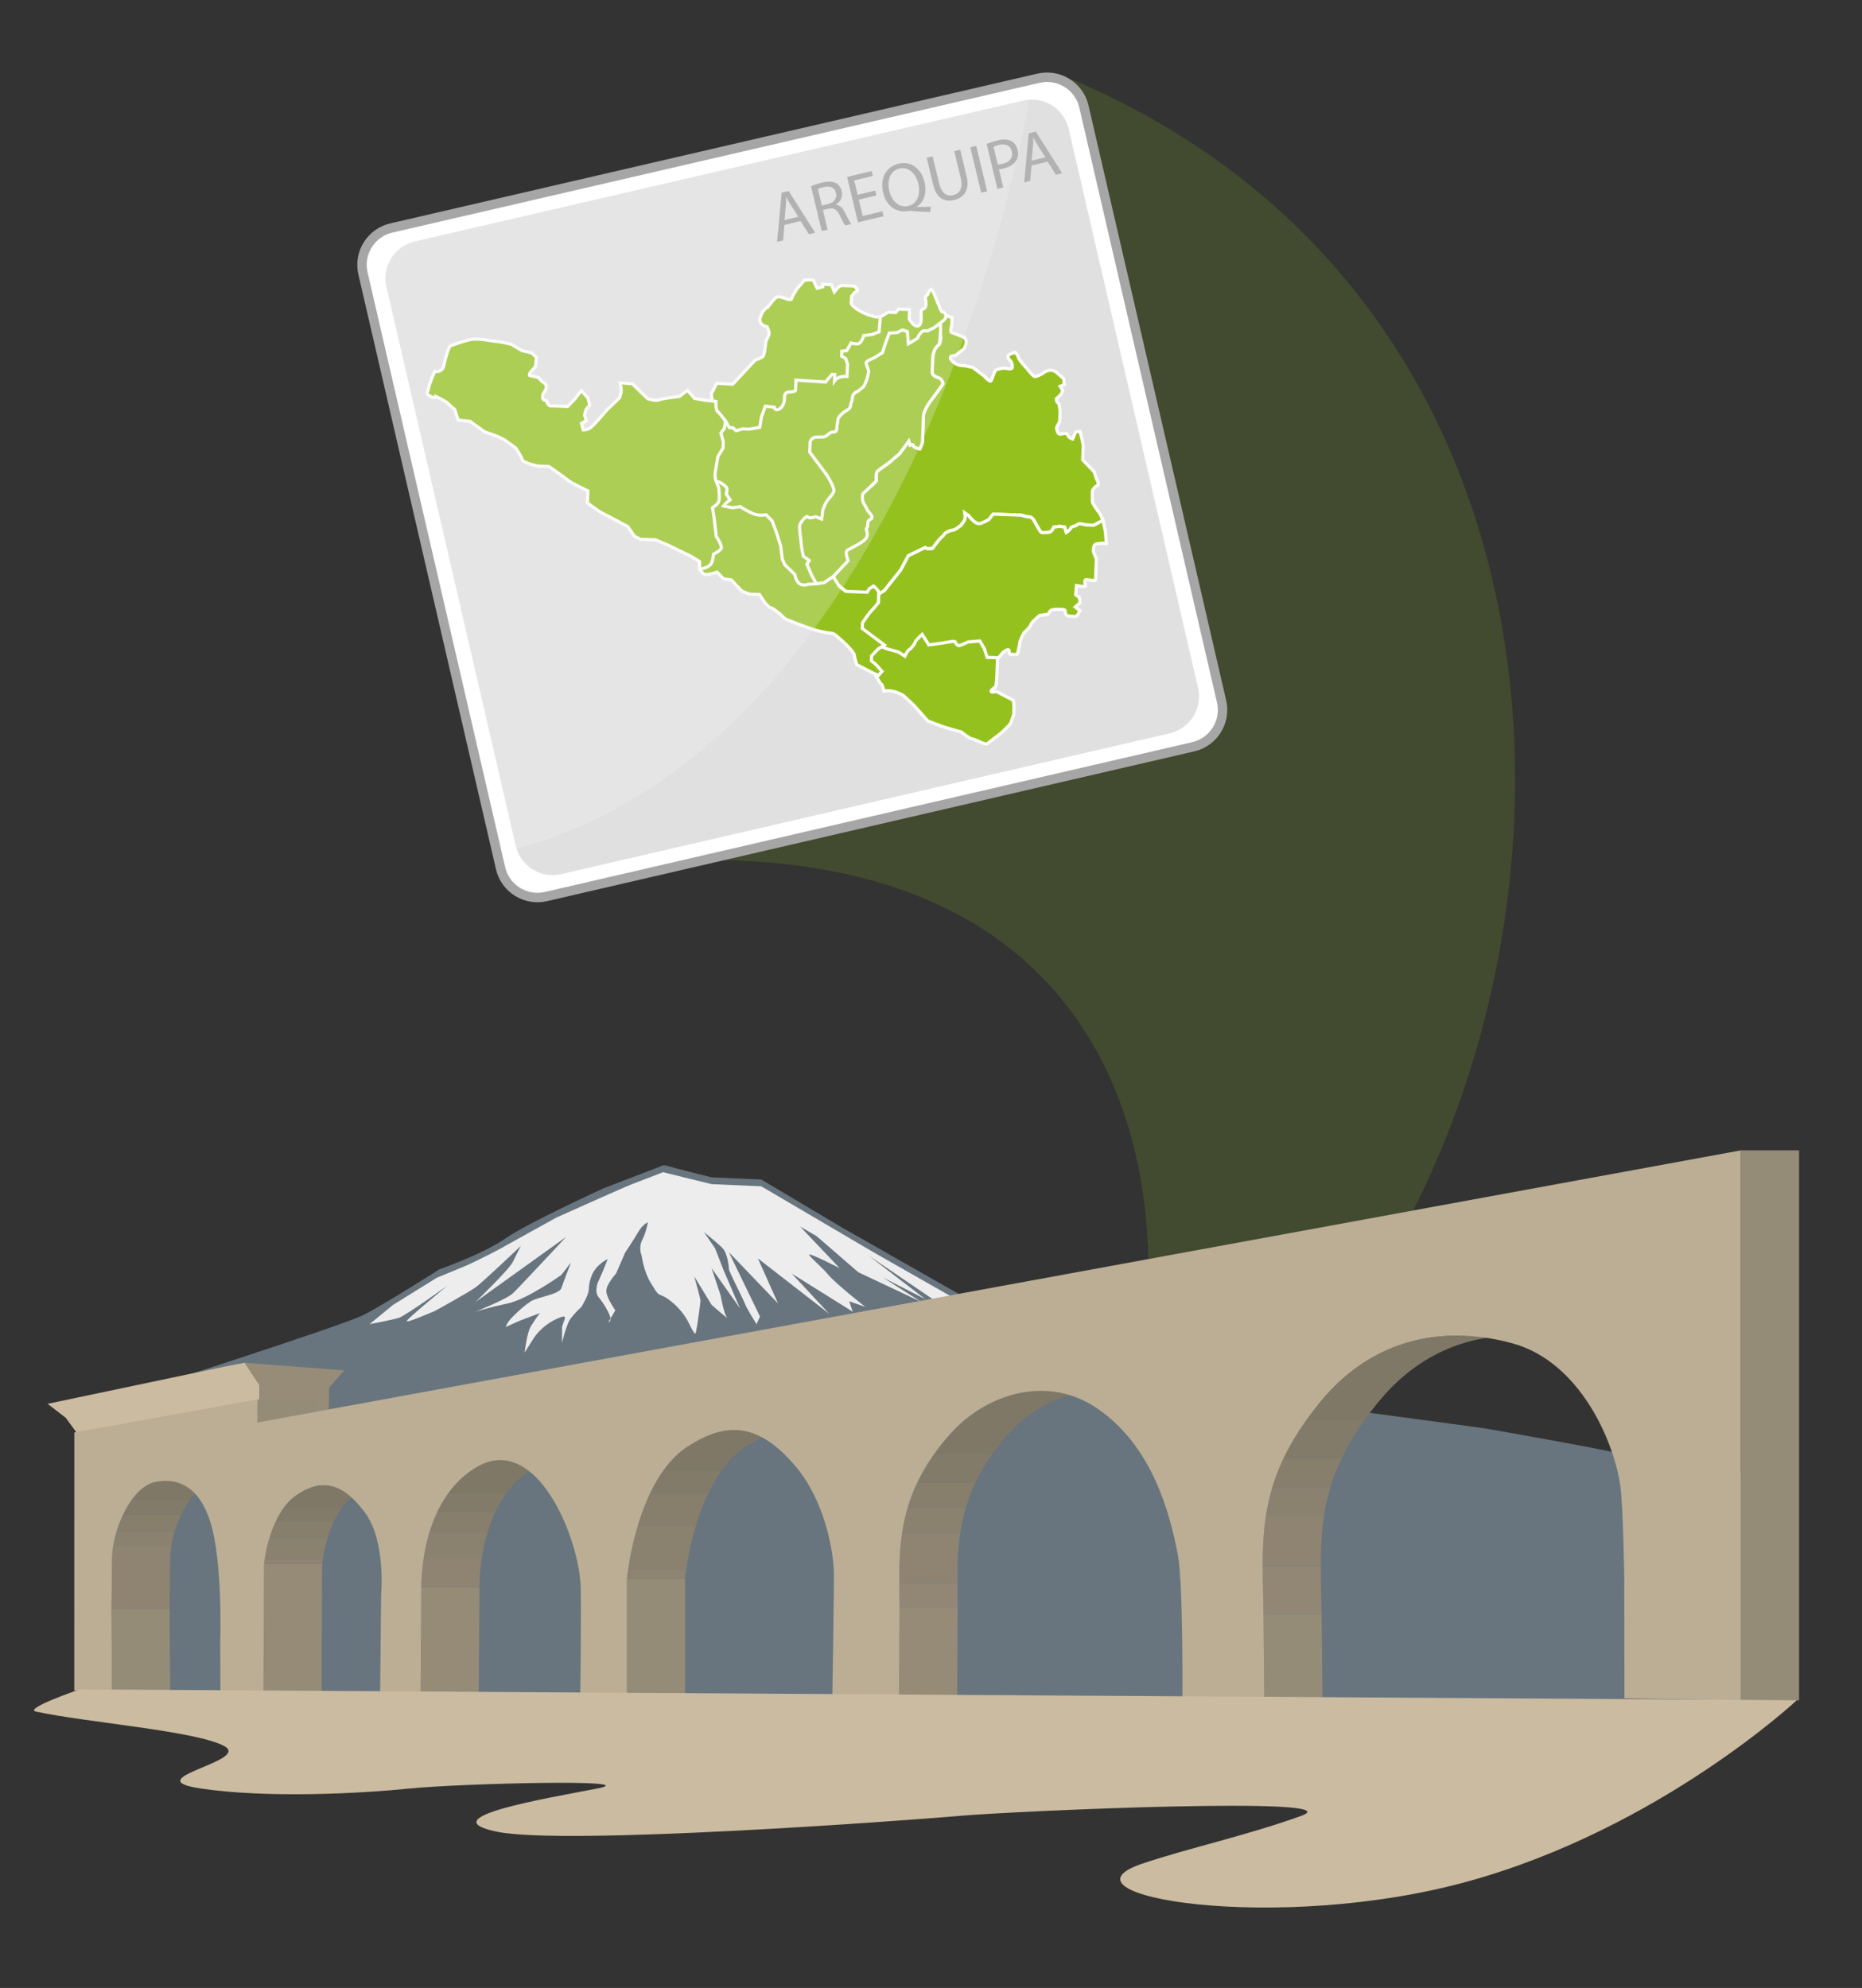 <?xml version="1.0" encoding="utf-8"?>
<!-- Generator: Adobe Illustrator 15.1.0, SVG Export Plug-In . SVG Version: 6.00 Build 0)  -->
<!DOCTYPE svg PUBLIC "-//W3C//DTD SVG 1.1//EN" "http://www.w3.org/Graphics/SVG/1.1/DTD/svg11.dtd">
<svg version="1.1" id="Capa_1" xmlns="http://www.w3.org/2000/svg" xmlns:xlink="http://www.w3.org/1999/xlink" x="0px" y="0px"
	 width="148px" height="158px" viewBox="0 0 148 158" style="enable-background:new 0 0 148 158;" xml:space="preserve">
<rect x="0" y="0" width="148" height="158" fill="#333333" stroke="none"/>
<style type="text/css">
<![CDATA[
	.st0{fill:#E0E0E0;}
	.st1{clip-path:url(#SVGID_10_);fill:#807866;}
	.st2{clip-path:url(#SVGID_10_);fill:#837B69;}
	.st3{clip-path:url(#SVGID_10_);fill:#877E6C;}
	.st4{opacity:0.25;fill:#F6F6F6;}
	.st5{fill:#B2B2B2;}
	.st6{clip-path:url(#SVGID_12_);fill:#807866;}
	.st7{clip-path:url(#SVGID_10_);fill:#8A816F;}
	.st8{clip-path:url(#SVGID_12_);fill:#837B69;}
	.st9{fill:#EDEDED;}
	.st10{clip-path:url(#SVGID_10_);fill:#8E8471;}
	.st11{clip-path:url(#SVGID_12_);fill:#877E6C;}
	.st12{fill:#95C11F;stroke:#FFFFFF;stroke-width:0.25;}
	.st13{clip-path:url(#SVGID_2_);fill:#807866;}
	.st14{fill:#BBAE94;}
	.st15{clip-path:url(#SVGID_2_);fill:#837B69;}
	.st16{clip-path:url(#SVGID_2_);fill:#877E6C;}
	.st17{clip-path:url(#SVGID_12_);fill:#8A816F;}
	.st18{clip-path:url(#SVGID_10_);fill:#918774;}
	.st19{clip-path:url(#SVGID_12_);fill:#8E8471;}
	.st20{clip-path:url(#SVGID_4_);fill:#807866;}
	.st21{clip-path:url(#SVGID_2_);fill:#8A816F;}
	.st22{clip-path:url(#SVGID_4_);fill:#837B69;}
	.st23{clip-path:url(#SVGID_2_);fill:#8E8471;}
	.st24{fill:#958B77;}
	.st25{fill:#958C77;}
	.st26{fill:#968C78;}
	.st27{clip-path:url(#SVGID_4_);fill:#877E6C;}
	.st28{clip-path:url(#SVGID_12_);fill:#918774;}
	.st29{fill:#FFFFFF;}
	.st30{clip-path:url(#SVGID_6_);fill:#807866;}
	.st31{clip-path:url(#SVGID_4_);fill:#8A816F;}
	.st32{fill:#68757E;}
	.st33{fill:#CBBBA0;}
	.st34{clip-path:url(#SVGID_6_);fill:#837B69;}
	.st35{clip-path:url(#SVGID_4_);fill:#8E8471;}
	.st36{clip-path:url(#SVGID_6_);fill:#877E6C;}
	.st37{fill:none;stroke:#A6A6A6;stroke-width:0.75;stroke-miterlimit:10;}
	.st38{clip-path:url(#SVGID_8_);fill:#807866;}
	.st39{clip-path:url(#SVGID_6_);fill:#8A816F;}
	.st40{clip-path:url(#SVGID_8_);fill:#837B69;}
	.st41{clip-path:url(#SVGID_6_);fill:#8E8471;}
	.st42{clip-path:url(#SVGID_8_);fill:#877E6C;}
	.st43{opacity:0.16;fill:#95C11F;}
	.st44{clip-path:url(#SVGID_8_);fill:#8A816F;}
	.st45{clip-path:url(#SVGID_6_);fill:#918774;}
	.st46{clip-path:url(#SVGID_8_);fill:#8E8471;}
]]>
</style>
<path class="st43" d="M85.322,6.363c-4.061-0.587-7.884,1.261-13.033,2.247c-19.54,3.743-30.979,29.752-25.551,58.093
	c0.143,0.743,0.298,1.479,0.46,2.209c53.93-6.4,46.862,43.996,37.897,53.838C124.998,107.394,138.809,29.211,85.322,6.363"/>
<g>
	<g>
		<g>
			<path class="st29" d="M97.097,55.752c0.372,1.607-0.639,3.227-2.246,3.599L43.39,71.259c-1.607,0.372-3.228-0.639-3.6-2.247
				l-10.941-47.29c-0.372-1.607,0.639-3.227,2.246-3.599L82.554,6.216c1.607-0.372,3.228,0.639,3.6,2.247L97.097,55.752z"/>
			<path class="st37" d="M97.097,55.752c0.372,1.607-0.639,3.227-2.246,3.599L43.39,71.259c-1.607,0.372-3.228-0.639-3.6-2.247
				l-10.941-47.29c-0.372-1.607,0.639-3.227,2.246-3.599L82.554,6.216c1.607-0.372,3.228,0.639,3.6,2.247L97.097,55.752z"/>
		</g>
		<g>
			<path class="st0" d="M95.228,54.682c0.372,1.607-0.639,3.227-2.246,3.599L44.597,69.477c-1.607,0.372-3.228-0.639-3.599-2.247
				L30.717,22.792c-0.371-1.607,0.64-3.227,2.247-3.599L81.345,7.997c1.607-0.372,3.228,0.639,3.6,2.247L95.228,54.682z"/>
		</g>
		<g>
			<path class="st12" d="M69.518,53.533c0,0,0.42,0.792,0.53,0.836s0.203,0.551,0.203,0.551s0.339-0.064,0.746,0.029
				c0.407,0.092,0.774,0.301,0.774,0.301l0.831,0.768l1.147,1.285c0,0,0.774,0.3,1.144,0.431c0.369,0.132,1.516,0.446,1.516,0.446
				s0.652,0.531,0.84,0.536c0.188,0.008,1.065,0.507,1.219,0.396c0.154-0.11,0.849-0.665,0.963-0.738
				c0.116-0.074,0.891-0.783,0.936-0.974c0.044-0.192,0.211-0.613,0.211-0.613l0.024-0.658l-0.057-0.468l-0.88-0.459l-0.478-0.251
				c0,0-0.417,0.14-0.411-0.016c0.006-0.154,0.271-0.222,0.352-0.374c0.079-0.152,0.102-0.735,0.106-0.85
				c0.005-0.117,0.043-1.124,0.043-1.124l0.007-1.163c0,0-0.863-0.887-1.268-1.096c-0.403-0.209-3.294-0.901-3.854-0.922
				c-0.56-0.021-1.184-0.356-1.904-0.072c-0.721,0.283-2.506,0.99-2.661,1.14c-0.154,0.149-0.548,0.639-0.6,1.024
				c-0.053,0.386-0.146,0.887-0.076,1.045C68.988,52.698,69.518,53.533,69.518,53.533z"/>
			<path class="st12" d="M87.428,40.833c0,0-0.605-0.799-0.599-0.954c0.006-0.155-0.013-0.659-0.007-0.815
				c0.007-0.155,0.238-0.378,0.238-0.378s0.189-0.07,0.231-0.185c0.043-0.115-0.133-0.432-0.133-0.432l-0.202-0.589l-0.899-0.927
				c0,0,0.032-0.852,0.041-1.083c0.008-0.233-0.254-1.175-0.254-1.175s-0.336-0.012-0.378,0.103
				c-0.041,0.114-0.205,0.497-0.205,0.497s-0.334-0.091-0.399-0.326c-0.066-0.235-0.484-0.056-0.634-0.062s-0.249-0.359-0.242-0.514
				c0.006-0.155,0.238-0.34,0.246-0.572c0.009-0.232,0.026-0.698,0.026-0.698s-0.048-0.699-0.159-0.704
				c-0.113-0.004-0.139-0.314-0.139-0.314l0.388-0.374l0.124-0.304l-0.213-0.319l0.343-0.143l-0.057-0.467l-0.507-0.446
				c0,0-0.143-0.161-0.402-0.209c-0.261-0.049-0.526,0.056-0.719,0.204c-0.192,0.148-0.572,0.29-0.685,0.285
				c-0.111-0.004-0.646-0.684-0.646-0.684s-0.611-0.645-0.641-0.84c-0.031-0.194-0.248-0.396-0.248-0.396s-0.526,0.096-0.572,0.288
				c-0.044,0.192,0.21,0.397,0.21,0.397s0.143,0.199,0.132,0.469c-0.011,0.272-0.415,0.101-0.602,0.094
				c-0.187-0.007-0.677,0.09-0.757,0.204c-0.079,0.114-0.248,0.65-0.328,0.802c-0.082,0.153-0.548-0.37-0.548-0.37l-0.908-0.693
				l-0.706-0.144c0,0-0.563,0.056-0.957-0.386c-0.396-0.442,0.278-0.416,0.278-0.416s0.5-0.407,0.615-0.481
				c0.116-0.073,0.241-0.417,0.248-0.612c0.008-0.194-0.173-0.354-0.173-0.354s-0.848-0.343-0.996-0.387
				c-0.147-0.046,0.021-0.543,0.026-0.698c0.007-0.155,0.018-0.465,0.018-0.465l-0.507-0.207l-1.244,0.063l-0.021,0.557l0.305-0.12
				c0,0,0.381,0.79,0.52,1.066c0.14,0.276-0.065,0.735-0.065,0.735l-0.194,0.186c-0.193,0.187-0.321,0.609-0.331,0.841
				c-0.01,0.233-0.034,0.891-0.045,1.162c-0.01,0.271,0.212,0.397,0.506,0.484c0.296,0.089,0.356,0.479,0.356,0.479
				s-0.554,0.793-0.907,1.247c-0.355,0.451-0.639,1.023-0.647,1.255c-0.008,0.233-0.041,1.084-0.041,1.084s-0.031,0.853-0.038,1.006
				c-0.007,0.156-0.209,0.575-0.209,0.575s-0.52-0.097-0.514-0.252s-0.26-0.049-0.26-0.049l-0.102-0.315l-0.748,1.02
				c0,0-0.463,0.371-0.657,0.556c-0.193,0.187-0.998,0.7-1.117,0.85c-0.118,0.15-0.065,0.734-0.065,0.734s-0.354,0.479-0.54,0.446
				c-1.429-0.253-0.511,1.842-0.511,1.842s0.633,0.307,0.251,0.486c-0.38,0.18-0.215,0.314-0.259,0.507
				c-0.046,0.192-0.39,0.37-0.517,0.753c-0.126,0.383-0.23,0.558-0.461,0.704c-0.229,0.147-0.693,0.794-0.693,0.794
				s-0.418,1.777-0.691,2.077s1.393,1.468,1.393,1.468c0.402,0.078,1.917,0.116,1.917,0.116l0.761-0.475l1.303-1.646l0.591-1.114
				l1.333-0.652c0.144,0.161,0.596,0.062,0.596,0.062s0.355-0.49,0.551-0.716c0.194-0.225,0.309-0.259,0.39-0.411
				c0.08-0.152,0.535-0.328,0.686-0.322c0.148,0.006,0.612-0.365,0.612-0.365s0.233-0.263,0.315-0.454
				c0.082-0.191,0.021-0.542,0.021-0.542l0.291,0.205c0,0,0.284,0.398,0.576,0.564c0.293,0.167,0.448,0.018,0.563-0.017
				c0.112-0.034,0.457-0.216,0.457-0.216l0.354-0.451l0.336,0.013l1.12,0.042l0.785,0.03c0,0,0.368,0.13,0.63,0.141
				s0.397,0.326,0.397,0.326s0.351,0.633,0.457,0.792c0.106,0.159,0.22,0.125,0.22,0.125s0.447,0.017,0.601-0.055
				c0.152-0.071,0.275-0.376,0.275-0.376l0.452-0.061l0.409,0.055l0.133,0.432c0,0,0.307-0.182,0.349-0.335
				c0.045-0.153,0.379-0.141,0.535-0.291c0.154-0.148,0.598,0.023,0.709,0.027c0.112,0.005,0.597,0.023,0.597,0.023l0.728-0.398
				L87.428,40.833z"/>
			<path class="st12" d="M87.121,44.973c0.005-0.117,0.021-0.542,0.021-0.542l-0.24-0.591c0,0-0.054-0.546,0.248-0.611
				c0.302-0.066,0.787-0.048,0.787-0.048l-0.077-0.934l-0.189-0.899l-0.728,0.399c0,0-0.484-0.019-0.597-0.023
				c-0.111-0.004-0.555-0.176-0.709-0.027c-0.156,0.15-0.49,0.137-0.535,0.291c-0.042,0.153-0.349,0.336-0.349,0.336l-0.133-0.432
				l-0.409-0.055l-0.452,0.062c0,0-0.123,0.305-0.275,0.376c-0.153,0.073-0.601,0.055-0.601,0.055s-0.113,0.035-0.22-0.125
				c-0.106-0.159-0.457-0.792-0.457-0.792s-0.136-0.316-0.397-0.326c-0.262-0.01-0.63-0.141-0.63-0.141l-0.785-0.03l-1.12-0.042
				l-0.336-0.013l-0.354,0.451c0,0-0.345,0.182-0.457,0.217c-0.114,0.034-0.27,0.183-0.563,0.017
				c-0.292-0.167-0.576-0.565-0.576-0.565l-0.291-0.204c0,0,0.061,0.351-0.021,0.542s-0.315,0.453-0.315,0.453
				s-0.464,0.372-0.612,0.366c-0.15-0.006-0.605,0.17-0.686,0.322c-0.081,0.152-0.195,0.186-0.39,0.411
				c-0.195,0.227-0.551,0.716-0.551,0.716s-0.452,0.099-0.596-0.063l-1.333,0.652l-0.591,1.114l-1.303,1.646l-0.761,0.475
				c0,0-1.515-0.039-1.917-0.117c0,0-0.916,0.51-0.89,0.782c0.027,0.272,1.698,2.547,1.698,2.547l1.065,0.506l0.957,0.424
				l0.962,0.27l0.51,0.329c0,0,0.205-0.457,0.356-0.529c0.154-0.071,0.429-0.448,0.473-0.602c0.043-0.153,0.546-0.6,0.546-0.6
				l0.53,0.835c0,0,0.939-0.12,1.128-0.151c0.188-0.032,0.941-0.196,0.976-0.08c0.033,0.119,0.174,0.318,0.324,0.284
				c0.151-0.033,0.685-0.283,0.685-0.283l0.938-0.082l0.353,0.596l0.234,0.707l0.896,0.034l0.354-0.414c0,0,0.348-0.298,0.456-0.216
				c0.11,0.083-0.087,0.346,0.211,0.357c0.299,0.011,0.521,0.06,0.528-0.135c0.009-0.193,0.134-0.577,0.143-0.77
				c0.007-0.194,0.329-0.802,0.329-0.802s0.503-0.446,0.547-0.64c0.046-0.191,0.703-0.749,0.703-0.749l0.677-0.091
				c0,0,0.161-0.303,0.273-0.337c0.114-0.035,0.34-0.064,0.639-0.054c0.298,0.011,0.448,0.017,0.443,0.134
				c-0.004,0.115,0.023,0.389,0.284,0.399s0.484,0.057,0.598,0.022s0.279-0.455,0.279-0.455l-0.363-0.286l0.387-0.334l-0.059-0.43
				L85.5,47.277l0.065-0.735c0,0,0.706,0.142,0.71,0.027c0.005-0.117-0.168-0.511,0.094-0.5c0.262,0.009,0.704,0.143,0.709,0.026
				c0.005-0.115,0.01-0.233,0.017-0.426C87.103,45.477,87.117,45.088,87.121,44.973z"/>
			<path class="st12" d="M56.674,32.017c0,0-0.136-0.482-0.129-0.669c0.008-0.186,0.166-0.312,0.224-0.496
				c0.059-0.182,0.22-0.389,0.22-0.389l1.251,0.075l1.788-1.923c0,0,0.44-0.143,0.599-0.269c0.158-0.127,0.251-1.238,0.251-1.238
				s0.246-0.414,0.254-0.601c0.007-0.185-0.159-0.536-0.159-0.536s-0.762-0.135-0.533-0.789c0.23-0.655,0.592-0.774,0.592-0.774
				s0.569-0.8,0.774-0.819c0.205-0.019,0.609,0.129,0.609,0.129s0.479,0.204,0.51,0.019c0.033-0.185,0.44-0.806,0.44-0.806
				l0.588-0.668c0,0,0.744-0.051,0.739,0.055c-0.003,0.105,0.261,0.594,0.261,0.594l0.438-0.116l0.01-0.212l0.688,0.052l0.233,0.566
				l0.243-0.309c0,0,0.211-0.205,0.365-0.199c0.154,0.007,0.971,0.037,0.971,0.037s0.296,0.277,0.268,0.356
				c-0.028,0.078-0.261,0.148-0.29,0.227c-0.028,0.079-0.235,0.151-0.194,0.417c0.041,0.268-0.216,0.31,0.205,0.671
				c0.422,0.361,1.126,0.627,1.126,0.627l0.559,0.154l0.587,0.022c0,0-0.038,1.033-0.042,1.113c-0.004,0.08-0.526,1.067-0.526,1.067
				l-1.126,0.674c0,0-0.51,0.617-0.518,0.83c-0.009,0.212-0.085,0.873-0.193,1.054c-0.109,0.182-0.361,0.756-0.493,0.857
				s-0.555,0.456-0.815,0.552c-0.259,0.098-1.469,0.954-1.624,1.027c-0.157,0.075-0.794,0.687-0.926,0.787
				c-0.132,0.102-1.219,1.069-1.375,1.143s-2.114,1.141-2.217,1.137c-0.103-0.004-1.202-0.045-1.352-0.131
				c-0.15-0.085-0.905-0.406-1.075-0.651c-0.169-0.246-1.064-0.917-1.086-1.049c-0.021-0.134-0.278-1.443-0.278-1.443L56.674,32.017
				z"/>
			<path class="st12" d="M67.623,47.294c0,0-1.666-1.167-1.393-1.468s1.182-1.263,1.182-1.263s-0.282-0.692-0.053-0.84
				c0.23-0.147,1.41-0.661,1.537-1.044c0.128-0.383-0.114-0.546,0-0.708c0.192-0.277-0.076-0.524,0.304-0.704
				c0.381-0.179-0.32-0.657-0.313-0.85l-0.3-0.541c0,0-0.112-0.567,0.041-0.677c0.154-0.111,1.023-0.982,1.023-0.982
				s-0.053-0.583,0.065-0.734s0.924-0.663,1.117-0.85c0.194-0.186,0.656-0.556,0.656-0.556l0.749-1.02l0.102,0.315
				c0,0,0.266-0.106,0.26,0.049s0.514,0.252,0.514,0.252s0.202-0.419,0.209-0.575c0.007-0.154,0.038-1.006,0.038-1.006
				s0.033-0.852,0.041-1.084c0.009-0.232,0.292-0.804,0.647-1.255c0.353-0.453,0.907-1.247,0.907-1.247s-0.061-0.39-0.356-0.479
				c-0.294-0.087-0.516-0.213-0.506-0.484c0.011-0.271,0.035-0.928,0.045-1.162c0.01-0.232,0.138-0.654,0.331-0.841l0.194-0.186
				c0,0,0.189-1.394,0.05-1.67c-0.138-0.277-0.504-0.131-0.504-0.131l-0.987,0.388c0,0,0.065,0.236-0.309,0.221
				c-0.373-0.014-0.919-0.423-0.919-0.423s-0.711,0.012-0.859,0.007c-0.149-0.006-0.564,0.056-0.687,0.322
				c-0.122,0.268-0.246,0.572-0.442,0.837c-0.197,0.264-0.55,0.678-0.784,0.94c-0.233,0.263-0.776,0.747-0.865,1.13
				c-0.09,0.385-0.187,0.962-0.425,1.303c-0.236,0.341-0.521,0.912-0.756,1.212c-0.236,0.302-0.698,0.634-0.961,0.701
				c-0.266,0.068-0.77,0.553-0.888,0.743c-0.12,0.188-0.251,0.65-0.717,1.097c-0.465,0.448-0.607,0.249-0.742,0.826
				c-0.133,0.576-0.207,1.544-0.215,1.738c-0.008,0.193-0.042,1.084-0.063,1.666c-0.021,0.58-0.071,1.859-0.085,2.207
				c-0.013,0.349-0.06,1.587-0.069,1.859c-0.011,0.271-0.086,2.246-0.086,2.246l0.729,1.502l1.051,0.893c0,0,0.857,0.071,1.23,0.085
				C66.734,47.066,67.623,47.294,67.623,47.294z"/>
			<path class="st12" d="M57.667,33.465l0.31,0.522l0.272,0.01l0.265,0.239l0.498-0.151l0.547,0.02l0.826-0.139l0.143-0.847
				l0.305-0.839l0.709,0.084c0,0,0.044,0.284,0.321,0.183c0.277-0.103,0.398-0.383,0.462-0.607c0.063-0.225-0.031-0.626,0.192-0.731
				c0.222-0.104,0.712-0.029,0.718-0.2c0.006-0.17,0.03-0.794,0.03-0.794l2.35,0.146l0.515-0.604l0.219,0.008l-0.019,0.51
				c0,0,0.115-0.167,0.337-0.271c0.225-0.105,0.661-0.088,0.661-0.088l0.037-0.964l-0.147-0.46l-0.321-0.182l0.016-0.397
				l0.386-0.042l0.351-0.611c0,0,0.162,0.063,0.49,0.075c0.328,0.013,0.517-0.662,0.517-0.662l0.661-0.087l0.555-0.207l0.101-1.189
				l0.616-0.373l0.602,0.023l0.229-0.275l0.875,0.034l-0.028,0.736c0,0,0.101,0.232,0.365,0.469
				c0.066,0.059,0.224,0.149,0.345,0.098c0.128-0.053,0.198-0.112,0.236-0.419c0.025-0.21-0.022-0.554,0.001-0.723
				c0.038-0.27,0.3-0.139,0.364-0.417c0.094-0.399-0.132-0.749,0.031-0.818c0.186-0.078,0.215-0.465,0.395-0.54
				c0.173-0.072,0.756,1.854,0.883,1.805c0.174-0.066,0.283,0.245,0.287,0.266c0.014,0.072,0.051,0.208-0.168,0.4
				c-0.108,0.095-0.547,0.431-0.684,0.537c-0.201,0.159-0.289,0.113-0.499,0.265c-0.143,0.105-0.358-0.028-0.48,0.059
				c-0.29,0.205-0.425,0.578-0.425,0.578l-0.714,0.433l-0.086-0.975l-0.378-0.128l-0.446,0.21l-0.603,0.034l-0.243,0.615
				l-0.311,0.954c0,0-0.447,0.265-0.616,0.374c-0.168,0.107-0.666,0.259-0.673,0.43c-0.007,0.17,0.199,0.517,0.192,0.687
				c-0.007,0.171-0.133,0.62-0.133,0.62l-0.239,0.559l-0.474,0.388c0,0-0.424,0.146-0.436,0.484c-0.013,0.342-0.151,0.474-0.16,0.7
				c-0.008,0.228-0.431,0.415-0.431,0.415s-0.562,0.398-0.571,0.682c-0.012,0.283-0.068,0.316-0.082,0.655
				c-0.013,0.34-0.214,0.318-0.379,0.311c-0.165-0.005-0.469,0.396-0.687,0.388c-0.219-0.009-0.714,0.03-0.714,0.03
				s-0.334,0.158-0.343,0.384c-0.009,0.227-0.031,0.793-0.031,0.793l1.355,1.812c0,0,0.671,1.048,0.552,1.327
				c-0.12,0.28-0.405,0.553-0.52,0.719c-0.116,0.165-0.354,0.668-0.361,0.837s-0.078,0.622-0.078,0.622l-0.485-0.189
				c0,0-0.509,0.195-0.611,0.021c-0.104-0.175-0.585,0.42-0.647,0.646c-0.063,0.224,0.124,1.302,0.117,1.472
				c-0.006,0.171,0.166,1,0.166,1l0.478,0.349l-0.194,0.289l0.404,0.924l0.359,0.638l-0.235,0.389c0,0-1.429,0.172-2.018-0.19
				c-0.588-0.363-3.237-2.679-3.237-2.679s-3.724-2.867-3.769-3.095c-0.046-0.229-0.09-4.83-0.09-4.83L57.667,33.465z"/>
			<path class="st12" d="M55.632,45.253c0,0,0.203,0.406,0.477,0.417s0.884-0.194,0.884-0.194l0.527,0.532l0.599,0.079l0.842,0.884
				l0.593,0.25l0.819,0.031c0,0,0.565,0.986,0.891,1.056c0.326,0.068,1.17,0.896,1.17,0.896s1.564,0.627,2.215,0.823
				c1.962,0.59,1.168-0.075,2.265,0.881c0.478,0.415,1.002,1.004,0.996,1.174c-0.007,0.169,0.189,0.745,0.189,0.745l1.183,0.613
				l0.537,0.248l0.286-0.33l-0.524-0.587l-0.32-0.241l0.015-0.396l0.514-0.549l0.505-0.321l-1.755-1.315l0.017-0.454
				c0,0,0.522-0.775,0.692-0.938s0.572-0.66,0.572-0.66s0.025-0.624,0.03-0.794c0.008-0.17-0.417-0.527-0.417-0.527l-0.337,0.215
				l-0.175,0.276l-0.491-0.019l-0.821-0.031L67.226,47l-0.531-0.417l-0.464-0.756l-0.338,0.216l-0.394,0.268l-0.604,0.09
				l-0.659,0.033c0,0-0.334,0.157-0.655-0.025c-0.32-0.183-0.41-0.755-0.41-0.755l-0.792-0.768l-0.201-0.462l-0.125-1.027
				l-0.341-1.092l-0.35-0.92l-0.475-0.473c0,0-0.44,0.096-0.873-0.033c-0.435-0.13-1.183-0.613-1.183-0.613l-0.605,0.09
				l-0.705-0.141l0.172-0.219l0.339-0.272l-0.311-0.466c0,0,0.122-0.335,0.02-0.51c-0.104-0.174-0.531-0.418-0.531-0.418
				l-0.652-0.138c0,0-0.906,2.236-0.952,3.426c-0.045,1.192-0.078,2.098-0.078,2.098L55.632,45.253z"/>
			<path class="st12" d="M36.135,32.533c0,0-0.373-0.299-0.529-0.475c-0.157-0.176-0.966-0.547-0.966-0.547
				s-0.007,0.227-0.437-0.016c-0.43-0.244-0.211-0.236-0.14-0.631c0.069-0.395,0.488-1.343,0.488-1.343s0.597,0.136,0.73-0.483
				c0.132-0.62,0.385-1.519,0.552-1.569c0.166-0.05,1.277-0.462,1.716-0.503c0.44-0.04,0.93,0.036,0.93,0.036
				s1.034,0.153,1.198,0.159s0.978,0.208,0.978,0.208l0.803,0.485l0.813,0.202l0.37,0.354l-0.084,0.734l-0.398,0.44
				c0,0-0.176,0.277-0.012,0.283c0.164,0.007,0.651,0.138,0.651,0.138l0.263,0.295l0.319,0.239c0,0,0.102,0.23-0.017,0.453
				c-0.117,0.222-0.229,0.275-0.24,0.558c-0.012,0.284,0.316,0.296,0.316,0.296s0.095,0.401,0.314,0.41
				c0.218,0.008,1.365,0.052,1.365,0.052l0.627-0.658l0.462-0.607l0.524,0.588l0.143,0.572l-0.286,0.33l-0.126,0.448l0.146,0.461
				l-0.392,0.211l0.144,0.517c0,0,0.329,0.013,0.611-0.203c0.282-0.215,1.256-1.372,1.256-1.372l1.023-0.983
				c0,0,0.124-0.392,0.131-0.563c0.006-0.17-0.086-0.628-0.086-0.628l0.982,0.093l1.214,1.182c0,0,0.704,0.197,0.872,0.09
				s1.652-0.278,1.652-0.278l0.622-0.487l0.576,0.646l0.87,0.147l0.818,0.088c0,0-0.025,0.679,0.135,0.8
				c0.159,0.12,0.627,0.762,0.627,0.762l-0.076,0.564l-0.289,0.387l0.193,0.688l-0.019,0.511l-0.409,0.665
				c0,0-0.14,0.79-0.211,1.241c-0.072,0.452,0.08,0.742,0.08,0.742l0.2,0.519c0,0,0.081,0.74,0.016,1.021
				c-0.065,0.282-0.513,0.548-0.513,0.548l0.131,0.858l0.165,1.424c0,0,0.467,0.699,0.402,0.924
				c-0.063,0.224-0.621,0.487-0.621,0.487s-0.026,0.681-0.307,0.897c-0.282,0.217-0.778,0.31-0.778,0.31L55.6,44.627l-0.694-0.423
				l-1.774-0.862l-1.022-0.437l-0.438-0.017l-0.767-0.028l-0.482-0.245l-0.519-0.758l-0.913-0.489l-1.287-0.674l-1.013-0.719
				l0.036-0.964c0,0-1.345-0.619-1.609-0.856c-0.265-0.237-1.492-1.079-1.492-1.079s-0.654-0.024-0.82-0.031
				c-0.164-0.006-1.248-0.274-1.294-0.504C41.465,36.312,41,35.613,41,35.613l-0.908-0.659l-0.644-0.309l-0.919-0.319l-1.173-0.839
				l-0.927-0.092L36.135,32.533z"/>
		</g>
		<path class="st4" d="M30.787,23.097c0,0-0.457-1.577,0.426-2.754s2.33-1.284,2.33-1.284l48.273-11.17
			c0,0-8.268,50.669-40.762,59.582L30.787,23.097z"/>
	</g>
	<g>
		<path class="st5" d="M62.35,17.878l-0.102,1.226l-0.482,0.116l0.364-3.905l0.557-0.134l2.101,3.313l-0.498,0.12L63.63,17.57
			L62.35,17.878z M63.451,17.229l-0.608-0.954c-0.138-0.216-0.242-0.416-0.346-0.611l-0.011,0.002
			c-0.003,0.222-0.003,0.459-0.025,0.696l-0.102,1.13L63.451,17.229z"/>
		<path class="st5" d="M64.462,14.804c0.226-0.1,0.561-0.214,0.876-0.29c0.498-0.12,0.849-0.101,1.115,0.044
			c0.216,0.117,0.382,0.339,0.451,0.623c0.113,0.471-0.111,0.859-0.455,1.077l0.004,0.016c0.296,0.032,0.524,0.249,0.7,0.603
			c0.238,0.476,0.408,0.803,0.517,0.924l-0.482,0.116c-0.084-0.094-0.238-0.379-0.443-0.806c-0.226-0.473-0.47-0.612-0.897-0.526
			l-0.439,0.105l0.376,1.563l-0.466,0.112L64.462,14.804z M65.323,16.336l0.478-0.114c0.498-0.12,0.748-0.47,0.648-0.882
			c-0.112-0.466-0.498-0.587-0.991-0.469c-0.225,0.054-0.376,0.106-0.452,0.147L65.323,16.336z"/>
		<path class="st5" d="M69.658,15.532l-1.397,0.336l0.313,1.301l1.564-0.376l0.094,0.391l-2.035,0.489l-0.868-3.609l1.955-0.47
			l0.094,0.391l-1.483,0.356l0.274,1.141l1.397-0.336L69.658,15.532z"/>
		<path class="st5" d="M73.943,16.852c-0.518-0.012-1.029-0.04-1.482-0.085c-0.086-0.008-0.163-0.018-0.232-0.001
			c-0.871,0.175-1.751-0.281-2.031-1.449c-0.278-1.156,0.244-2.069,1.219-2.304c0.985-0.237,1.806,0.37,2.062,1.436
			c0.225,0.932-0.062,1.624-0.61,1.982l0.005,0.021c0.381,0.005,0.792-0.004,1.111-0.023L73.943,16.852z M72.992,14.593
			c-0.175-0.728-0.729-1.383-1.495-1.198c-0.788,0.189-0.998,1.011-0.809,1.793c0.185,0.771,0.77,1.362,1.508,1.185
			C72.936,16.194,73.189,15.412,72.992,14.593z"/>
		<path class="st5" d="M74.129,12.429l0.515,2.141c0.193,0.805,0.635,1.062,1.117,0.945c0.53-0.127,0.793-0.565,0.603-1.358
			l-0.516-2.142l0.472-0.113l0.507,2.11c0.268,1.108-0.208,1.698-0.99,1.886c-0.739,0.178-1.396-0.104-1.667-1.229l-0.512-2.126
			L74.129,12.429z"/>
		<path class="st5" d="M77.596,11.595l0.868,3.609l-0.472,0.113l-0.868-3.609L77.596,11.595z"/>
		<path class="st5" d="M78.421,11.44c0.216-0.092,0.503-0.194,0.878-0.284c0.461-0.111,0.823-0.085,1.084,0.057
			c0.234,0.125,0.42,0.358,0.498,0.679c0.078,0.326,0.044,0.606-0.094,0.838c-0.188,0.323-0.553,0.553-1.008,0.662
			c-0.139,0.033-0.269,0.06-0.382,0.058l0.348,1.446l-0.467,0.112L78.421,11.44z M79.306,13.069
			c0.108,0.003,0.239-0.018,0.395-0.056c0.563-0.135,0.839-0.495,0.722-0.983c-0.116-0.481-0.515-0.629-1.023-0.507
			c-0.204,0.049-0.355,0.102-0.43,0.143L79.306,13.069z"/>
		<path class="st5" d="M81.99,13.154l-0.102,1.226l-0.482,0.116l0.364-3.905l0.557-0.135l2.101,3.313l-0.499,0.12l-0.658-1.043
			L81.99,13.154z M83.092,12.505l-0.609-0.954c-0.137-0.216-0.241-0.417-0.346-0.611l-0.01,0.002
			c-0.004,0.222-0.004,0.459-0.025,0.696l-0.103,1.13L83.092,12.505z"/>
	</g>
</g>
<g>
	<path class="st32" d="M9.693,110.975c0,0,17.403-5.568,19.143-6.438s6.091-3.655,6.091-3.655s3.48-1.218,5.221-2.436
		c1.741-1.219,7.832-4.003,7.832-4.003l4.526-1.741c0,0,0.173-0.174,0.695,0s3.354,0.87,3.354,0.87l3.956,0.175l6.439,3.828
		l11.313,6.438l20.885,6.962l18.796,2.538c0,0,9.397,1.64,10.616,1.987c1.218,0.349,10.095,1.567,10.095,1.567s0.87,18.07,0,18.07
		c-0.871,0-38.457,0.297-38.457,0.297l-23.724-0.166l-10.714-0.255l-58.33-0.629v-11.4L9.693,110.975z"/>
	<path class="st9" d="M44.616,101.335c0,0-2.696,1.926-4.237,2.256c-1.541,0.331-2.586,0.66-2.586,0.66s2.478-0.99,2.972-1.458
		S45,98.309,45,98.309l-7.208,5.172c0,0,2.642-2.531,2.972-3.19c0.33-0.661,0.633-1.266,0.633-1.266s-3.055,2.915-3.605,3.301
		c-0.549,0.385-3.191,1.871-3.356,1.926c-0.165,0.055-2.256,0.99-2.091,0.715c0.166-0.274,3.245-2.806,3.245-2.806
		s-3.355,2.421-3.905,2.586s-2.311,0.495-2.311,0.495l1.875-1.534l3.49-2.163c0,0,2.052-0.837,2.449-1.011
		c0.397-0.175,2.282-1.114,2.436-1.21c0.154-0.093,4.583-2.544,4.583-2.544s5.284-2.376,5.999-2.651
		c0.715-0.275,2.497-0.963,2.497-0.963l3.853,0.948l3.955,0.174l8.893,5.225l6.506,3.704l-1.107,0.488l-0.579-0.394l-5.179-3.517
		l4.512,3.467l-4.622-2.365l-2.42-1.692l6.722,4.277l-5.017-2.366l-3.302-2.859l-1.32-0.771l3.136,3.301c0,0-2.585-1.321-2.42-1.045
		c0.164,0.275,0.935,0.881,1.54,1.596c0.606,0.715,2.917,2.53,2.917,2.53l-1.267-0.44l0.275,0.826l-4.842-3.026l2.973,3.191
		l-5.668-4.401l1.597,3.576l-3.906-4.071l2.475,5.117l-0.274,0.604c0,0-0.771-1.211-0.936-1.65c-0.166-0.44-1.265-2.531-1.265-2.751
		s-0.111-1.235-0.497-1.637c-0.384-0.398-1.485-1.279-1.485-1.279l0.881,1.279l0.66,1.692l1.32,3.08l-2.255-3.191l0.714,2.147
		c0,0,0.275,1.484,0.495,1.76c0.221,0.274-1.209-0.99-1.209-0.99l-1.376-2.256c0,0,0.496,1.761,0.496,1.926
		c0,0.164-0.276,2.2-0.33,2.311c-0.056,0.109,0.054,0.825-0.55-0.44c-0.606-1.266-1.719-2.092-2.154-2.256
		c-0.433-0.165-0.378-0.165-0.928-1.046c-0.55-0.88-0.715-2.146-0.715-2.146s-0.275-0.605,0.055-1.265
		c0.33-0.661,0.439-1.376,0.439-1.376s-0.383,0.11-0.769,0.771c-0.386,0.66-1.046,1.65-1.046,1.65l-0.714,1.65
		c0,0-0.771,0.826-0.771,1.376s0.716,1.54,0.716,1.54l-0.551,0.936c0,0,0.386,0,0-0.771c-0.385-0.771-0.824-1.266-0.824-1.266
		s-0.331-0.44,0.054-1.265c0.385-0.826,0.714-1.706,0.714-1.706s-0.989,0.44-1.319,1.432c-0.33,0.99,0,0.879-0.44,1.76
		c-0.441,0.88-0.275,0.495-0.825,1.101c-0.55,0.604-0.55,0.771-0.715,1.21c-0.166,0.439-0.331,1.154-0.331,1.154v-1.154
		c0-0.55,0.77-1.32-0.496-0.716c-1.265,0.605-1.816,1.596-1.816,1.596l-0.66,1.047c0,0,0.165-1.541,0.496-2.092
		c0.33-0.551,0.716-1.045,0.716-1.045l-1.596,0.604l-1.1,0.495c0,0,0-0.275,0.55-0.824c0.549-0.551,0.934-0.881,1.43-1.212
		c0.496-0.329,2.256-0.55,2.422-1.045c0.165-0.494,0.77-2.048,0.77-2.048L44.616,101.335z"/>
	<polygon class="st33" points="20.625,110.069 20.625,111.371 6.131,113.925 5.226,112.685 3.783,111.576 17.975,108.591 
		19.476,108.309 	"/>
	<polygon class="st26" points="27.367,108.915 26.162,110.294 26.12,112.628 20.625,113.514 20.625,110.118 19.432,108.309 	"/>
	<g>
		<polygon class="st25" points="8.86,127.843 13.481,127.843 13.521,134.395 8.9,134.395 		"/>
	</g>
	<g>
		<defs>
			<path id="SVGID_1_" d="M13.181,117.698c-0.298,0-0.595,0.037-0.882,0.101c-1.89,0.412-3.398,3.827-3.393,6.145
				c0,0.629-0.042,3.735-0.045,3.899h4.621c0.002-0.164,0.044-3.271,0.044-3.899c-0.005-2.317,1.503-5.732,3.393-6.145
				c0.287-0.063,0.584-0.101,0.882-0.101H13.181z"/>
		</defs>
		<clipPath id="SVGID_2_">
			<use xlink:href="#SVGID_1_"  style="overflow:visible;"/>
		</clipPath>
		<path class="st13" d="M13.181,117.698h4.62c-0.298,0-0.595,0.037-0.882,0.101c-0.687,0.15-1.322,0.695-1.854,1.44h-4.62
			c0.53-0.745,1.167-1.29,1.854-1.44C12.586,117.735,12.882,117.698,13.181,117.698"/>
		<path class="st15" d="M10.445,119.239h4.62c-0.25,0.35-0.476,0.744-0.674,1.162h-4.62
			C9.968,119.983,10.194,119.589,10.445,119.239"/>
		<path class="st16" d="M9.771,120.401h4.62c-0.2,0.424-0.371,0.87-0.507,1.321h-4.62C9.399,121.271,9.569,120.825,9.771,120.401"/>
		<path class="st21" d="M9.264,121.723h4.62c-0.125,0.415-0.22,0.833-0.281,1.236h-4.62C9.043,122.556,9.138,122.138,9.264,121.723"
			/>
		<path class="st23" d="M8.982,122.959h4.62c-0.051,0.342-0.078,0.673-0.078,0.984c0,0.629-0.042,3.735-0.044,3.899H8.86
			c0.002-0.164,0.045-3.271,0.045-3.899C8.905,123.632,8.931,123.301,8.982,122.959"/>
	</g>
	<g>
		<rect x="20.468" y="111.222" class="st25" width="4.62" height="1.839"/>
		<polygon class="st24" points="20.989,124.283 25.609,124.283 25.56,134.472 20.939,134.472 		"/>
	</g>
	<g>
		<defs>
			<path id="SVGID_3_" d="M25.735,118.037c-0.68,0-1.401,0.259-2.187,0.802c-2.133,1.479-2.537,5.246-2.559,5.444h4.62
				c0.021-0.198,0.426-3.966,2.56-5.444c0.785-0.543,1.506-0.802,2.187-0.802H25.735z"/>
		</defs>
		<clipPath id="SVGID_4_">
			<use xlink:href="#SVGID_3_"  style="overflow:visible;"/>
		</clipPath>
		<path class="st20" d="M25.735,118.036h4.62c-0.681,0-1.401,0.26-2.187,0.803c-0.406,0.281-0.749,0.646-1.039,1.052h-4.62
			c0.29-0.406,0.633-0.771,1.039-1.052C24.333,118.296,25.055,118.036,25.735,118.036"/>
		<path class="st22" d="M22.51,119.891h4.621c-0.228,0.317-0.422,0.662-0.588,1.014h-4.621
			C22.088,120.553,22.283,120.208,22.51,119.891"/>
		<path class="st27" d="M21.922,120.904h4.621c-0.213,0.449-0.379,0.909-0.509,1.341h-4.62
			C21.543,121.813,21.709,121.354,21.922,120.904"/>
		<path class="st31" d="M21.414,122.245h4.62c-0.211,0.702-0.324,1.325-0.379,1.694h-4.62
			C21.089,123.57,21.202,122.947,21.414,122.245"/>
		<path class="st35" d="M21.034,123.939h4.62c-0.029,0.189-0.042,0.313-0.045,0.344h-4.62
			C20.993,124.252,21.005,124.129,21.034,123.939"/>
	</g>
	<g>
		<polygon class="st24" points="33.489,126.215 38.109,126.215 38.055,134.621 33.435,134.621 		"/>
	</g>
	<g>
		<defs>
			<path id="SVGID_5_" d="M39.764,116.047c-0.584,0-1.198,0.164-1.835,0.531c-4.19,2.416-4.432,8.284-4.44,9.449v0.143
				c0,0.021,0,0.035,0,0.045h4.62c-0.005-0.351-0.099-7.021,4.44-9.637c0.636-0.367,1.25-0.531,1.834-0.531H39.764z"/>
		</defs>
		<clipPath id="SVGID_6_">
			<use xlink:href="#SVGID_5_"  style="overflow:visible;"/>
		</clipPath>
		<path class="st30" d="M39.764,116.047h4.62c-0.584,0-1.199,0.164-1.834,0.531c-0.974,0.562-1.734,1.31-2.329,2.141h-4.62
			c0.594-0.831,1.354-1.579,2.328-2.141C38.566,116.211,39.18,116.047,39.764,116.047"/>
		<path class="st34" d="M35.602,118.719h4.62c-0.33,0.464-0.609,0.952-0.844,1.449h-4.621
			C34.992,119.671,35.271,119.183,35.602,118.719"/>
		<path class="st36" d="M34.757,120.168h4.62c-0.262,0.553-0.469,1.115-0.634,1.663l-4.62,0.001
			C34.288,121.283,34.495,120.721,34.757,120.168"/>
		<path class="st39" d="M34.123,121.832h4.62c-0.222,0.736-0.366,1.448-0.46,2.077h-4.62
			C33.757,123.28,33.901,122.568,34.123,121.832"/>
		<path class="st41" d="M33.663,123.909h4.62c-0.164,1.096-0.175,1.938-0.174,2.22h-4.62
			C33.487,125.848,33.499,125.005,33.663,123.909"/>
		<rect x="33.489" y="126.129" class="st45" width="4.62" height="0.086"/>
	</g>
	<g>
		<rect x="49.83" y="125.479" class="st25" width="4.62" height="9.467"/>
	</g>
	<g>
		<defs>
			<path id="SVGID_7_" d="M58.353,113.653c-1.169,0-2.374,0.46-3.687,1.308c-3.998,2.58-4.794,10.121-4.836,10.518h4.62
				c0.042-0.396,0.838-7.938,4.836-10.518c1.313-0.848,2.519-1.308,3.687-1.308H58.353z"/>
		</defs>
		<clipPath id="SVGID_8_">
			<use xlink:href="#SVGID_7_"  style="overflow:visible;"/>
		</clipPath>
		<path class="st38" d="M58.353,113.653h4.62c-1.168,0-2.374,0.459-3.687,1.308c-0.758,0.489-1.4,1.156-1.945,1.92h-4.62
			c0.544-0.764,1.188-1.431,1.945-1.92C55.979,114.112,57.184,113.653,58.353,113.653"/>
		<path class="st40" d="M52.721,116.881h4.62c-0.406,0.569-0.758,1.192-1.062,1.835h-4.62
			C51.963,118.073,52.314,117.45,52.721,116.881"/>
		<path class="st42" d="M51.659,118.716h4.62c-0.396,0.838-0.711,1.709-0.959,2.535h-4.62
			C50.948,120.425,51.263,119.554,51.659,118.716"/>
		<path class="st44" d="M50.699,121.251h4.62c-0.421,1.398-0.652,2.672-0.769,3.451h-4.62
			C50.047,123.923,50.278,122.649,50.699,121.251"/>
		<path class="st46" d="M49.931,124.702h4.62c-0.064,0.429-0.094,0.708-0.102,0.776h-4.62
			C49.837,125.41,49.867,125.131,49.931,124.702"/>
	</g>
	<g>
		<polygon class="st24" points="71.502,127.76 76.122,127.76 76.078,135.271 71.458,135.271 		"/>
	</g>
	<g>
		<defs>
			<path id="SVGID_9_" d="M82.738,110.543c-2.725,0-5.346,1.38-7.104,3.311c-3.492,3.842-3.987,7.345-4.126,10.074
				c-0.049,0.958-0.008,3.688-0.005,3.832h4.62c-0.002-0.144-0.044-2.874,0.006-3.832c0.139-2.729,0.634-6.232,4.126-10.074
				c1.758-1.931,4.38-3.311,7.104-3.311H82.738z"/>
		</defs>
		<clipPath id="SVGID_10_">
			<use xlink:href="#SVGID_9_"  style="overflow:visible;"/>
		</clipPath>
		<path class="st1" d="M82.738,110.543h4.62c-2.725,0-5.347,1.38-7.104,3.311c-0.518,0.569-0.97,1.132-1.364,1.685h-4.62
			c0.395-0.553,0.846-1.115,1.364-1.685C77.393,111.923,80.014,110.543,82.738,110.543"/>
		<path class="st2" d="M74.27,115.538h4.62c-0.563,0.789-1.009,1.562-1.364,2.311h-4.62C73.261,117.1,73.707,116.327,74.27,115.538"
			/>
		<path class="st3" d="M72.906,117.849h4.62c-0.313,0.66-0.555,1.304-0.742,1.927h-4.62
			C72.351,119.152,72.593,118.509,72.906,117.849"/>
		<path class="st7" d="M72.164,119.775h4.62c-0.216,0.718-0.36,1.409-0.458,2.069h-4.621
			C71.803,121.185,71.947,120.493,72.164,119.775"/>
		<path class="st10" d="M71.704,121.845h4.62c-0.11,0.735-0.164,1.432-0.197,2.083c-0.021,0.42-0.025,1.178-0.023,1.911h-4.62
			c-0.002-0.733,0.001-1.491,0.023-1.911C71.541,123.276,71.594,122.58,71.704,121.845"/>
		<path class="st18" d="M71.484,125.839h4.621c0.002,0.941,0.017,1.84,0.017,1.921h-4.619
			C71.5,127.679,71.487,126.78,71.484,125.839"/>
	</g>
	<g>
		<polygon class="st25" points="100.428,128.26 105.047,128.26 105.117,135.435 100.497,135.435 		"/>
	</g>
	<g>
		<defs>
			<path id="SVGID_11_" d="M115.806,106.152c-3.891,0-7.69,1.507-10.69,5.069c-4.147,4.913-4.618,8.792-4.737,12.042
				c-0.008,0.196-0.012,0.45-0.013,0.739v0.482c0.007,1.544,0.059,3.632,0.063,3.774h4.619c-0.004-0.188-0.094-3.745-0.049-4.996
				c0.119-3.25,0.591-7.129,4.737-12.042c3-3.563,6.8-5.069,10.69-5.069H115.806z"/>
		</defs>
		<clipPath id="SVGID_12_">
			<use xlink:href="#SVGID_11_"  style="overflow:visible;"/>
		</clipPath>
		<path class="st6" d="M115.806,106.152h4.62c-3.891,0-7.69,1.507-10.69,5.069c-0.48,0.568-0.911,1.124-1.298,1.666h-4.62
			c0.387-0.542,0.817-1.098,1.298-1.666C108.115,107.659,111.915,106.152,115.806,106.152"/>
		<path class="st8" d="M103.817,112.888h4.62c-0.762,1.065-1.351,2.08-1.81,3.049h-4.62
			C102.467,114.968,103.057,113.953,103.817,112.888"/>
		<path class="st11" d="M102.008,115.937h4.62c-0.376,0.793-0.664,1.556-0.885,2.29h-4.62
			C101.344,117.492,101.631,116.729,102.008,115.937"/>
		<path class="st17" d="M101.123,118.227h4.62c-0.241,0.803-0.403,1.57-0.514,2.309h-4.62
			C100.72,119.797,100.881,119.029,101.123,118.227"/>
		<path class="st19" d="M100.609,120.535h4.62c-0.144,0.959-0.2,1.865-0.231,2.729c-0.011,0.296-0.014,0.723-0.013,1.203h-4.62
			c-0.001-0.48,0.002-0.907,0.013-1.203C100.409,122.4,100.466,121.494,100.609,120.535"/>
		<path class="st28" d="M100.365,124.468h4.62c0.006,1.545,0.059,3.648,0.062,3.792h-4.619
			C100.424,128.116,100.37,126.013,100.365,124.468"/>
	</g>
	<g>
		<path class="st14" d="M138.381,91.428v43.713l-9.262-0.165l-0.015-9.456c-0.004-0.29-0.085-5.81-0.313-7.417
			c-0.506-3.569-3.215-9.848-8.542-11.326c-1.47-0.406-2.963-0.624-4.444-0.624c-3.891,0-7.69,1.507-10.69,5.069
			c-4.147,4.913-4.618,8.792-4.737,12.042c-0.045,1.251,0.045,4.809,0.05,4.996l0.069,7.175h-6.514
			c0.003-0.479,0.064-9.57-0.353-11.801c-0.645-3.455-2.083-8.725-6.394-11.676c-1.444-0.991-2.987-1.415-4.5-1.415
			c-2.724,0-5.345,1.38-7.104,3.311c-3.492,3.842-3.987,7.345-4.126,10.074c-0.049,0.958-0.007,3.688-0.005,3.832l-0.044,7.511
			l-5.303-0.258c0.007-0.385,0.129-7.69,0.129-9.781c0-2.086-0.799-6.052-3.076-8.726c-1.674-1.964-3.229-2.853-4.855-2.853
			c-1.169,0-2.374,0.459-3.687,1.308c-3.998,2.58-4.794,10.121-4.836,10.518v9.467l-3.706-0.118c0.004-0.32,0.08-6.397,0.035-8.612
			c-0.068-3.383-2.637-10.168-6.395-10.168c-0.584,0-1.198,0.164-1.835,0.531c-4.539,2.616-4.444,9.286-4.44,9.637l-0.054,8.406
			h-3.219l0.079-7.912c0.018-0.215,0.358-4.306-1.304-6.516c-1.046-1.397-2.091-2.157-3.255-2.157c-0.68,0-1.401,0.26-2.187,0.803
			c-2.133,1.479-2.538,5.246-2.56,5.444l-0.049,10.188l-3.418-0.052l-0.015-3.904c0.01-0.315,0.194-6.319-0.764-9.477
			c-0.783-2.561-2.19-3.341-3.562-3.341c-0.298,0-0.595,0.037-0.883,0.101c-1.89,0.412-3.397,3.827-3.393,6.145
			c0,0.629-0.042,3.735-0.045,3.899l0.04,6.552l-2.997-0.026l0.005-20.515l14.559-2.632v1.839L138.381,91.428z"/>
		<rect x="138.381" y="91.428" class="st25" width="4.619" height="43.713"/>
	</g>
	<g>
		<path class="st33" d="M2.862,136.037c3.998,0.866,12.661,1.523,14.939,2.726s-7.127,2.604-1.83,3.388
			c5.296,0.784,12.622,0.403,16.582,0s18.935-0.784,14.912,0c-4.021,0.784-13.329,2.313-7.982,3.43
			c5.346,1.117,32.273-0.862,36.828-1.259c4.553-0.396,31.507-1.584,27.124-0.001c-4.44,1.602-9.036,2.572-12.688,3.818
			c-7.396,2.522,10.708,5.604,25.954,1.388c15.244-4.216,26.124-14.398,26.124-14.398l-136.488-0.86
			C6.336,134.268,1.827,135.813,2.862,136.037"/>
	</g>
</g>
</svg>
